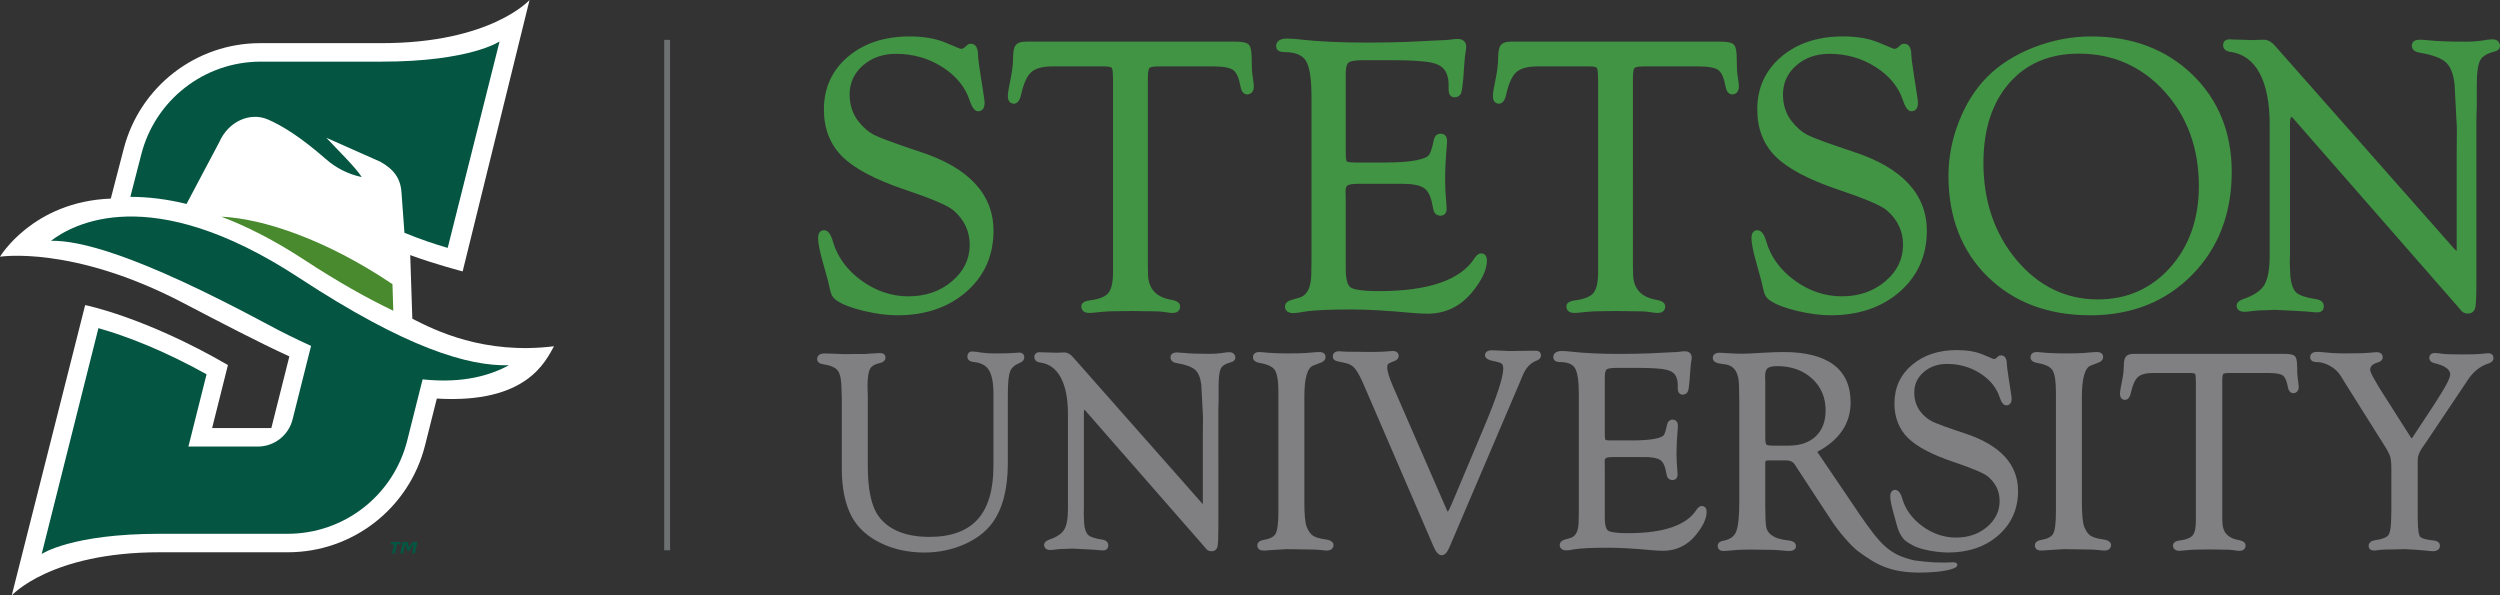 <?xml version="1.0" encoding="UTF-8"?>
<svg id="Layer_1" data-name="Layer 1" xmlns="http://www.w3.org/2000/svg" viewBox="0 0 530.325 126.307">
  <rect x="0" y="0" width="530.325" height="126.307" fill="#333333" stroke="none"/>
  <defs>
    <style>
      .cls-1 {
        fill: #488a2d;
      }

      .cls-2 {
        fill: #fff;
      }

      .cls-3 {
        fill: #808083;
      }

      .cls-4 {
        fill: #6e7171;
      }

      .cls-5 {
        fill: #045541;
      }

      .cls-6 {
        fill: #419444;
      }
    </style>
  </defs>
  <path class="cls-6" d="M195.26,32.223c-5.144-1.704-8.408-2.9-9.71-3.543-1.254-.621-2.427-1.624-3.495-2.984-1.209-1.572-1.823-3.472-1.823-5.656,0-2.44.942-4.505,2.797-6.138,1.874-1.649,4.247-2.485,7.057-2.485,3.598,0,6.9.942,9.816,2.804,2.9,1.849,4.849,4.228,5.791,7.07.54,1.598,1.096,2.309,1.804,2.309.412,0,1.37-.17,1.37-1.762,0-.17-.026-.524-.212-1.759l-.656-4.225c-.35-2.26-.527-3.63-.527-4.067,0-1.659-.511-2.501-1.518-2.501-.367,0-.666.116-.772.283l-.569.489c-.235.193-.46.296-.669.296-.189-.003-.376-.047-.547-.129l-2.833-1.19c-2.077-.868-4.636-1.309-7.614-1.309-5.295,0-9.687,1.447-13.054,4.299-3.398,2.871-5.119,6.639-5.119,11.195,0,4.083,1.325,7.456,3.935,10.028,2.572,2.527,6.971,4.855,13.073,6.916,5.787,1.945,9.314,3.447,10.485,4.466,2.283,1.974,3.437,4.431,3.437,7.305,0,3.013-1.254,5.607-3.736,7.717-2.501,2.128-5.607,3.209-9.234,3.209-3.588,0-6.958-1.132-10.019-3.363-3.058-2.225-5.09-5.016-6.038-8.295-.473-1.598-1.042-2.331-1.858-2.373-.386,0-1.276.164-1.276,1.682,0,1.1.354,2.862,1.084,5.382.669,2.408.974,3.521,1.019,3.707.338,1.575.588,2.54.772,2.945.259.519.66.954,1.157,1.254,1.215.823,3.141,1.55,5.72,2.164,2.556.608,4.932.916,7.067.916,5.922,0,10.848-1.682,14.639-5,3.813-3.334,5.749-7.678,5.749-12.916,0-7.742-5.215-13.375-15.497-16.738l.003-.003ZM265.519,12.719c0-2.315-.328-2.948-.611-3.244-.286-.299-.894-.643-3.087-.643h-44.171c-1.106,0-1.833.26-2.225.797-.354.485-.524,1.389-.524,2.762,0,1.241-.203,2.845-.604,4.762-.338,1.575-.505,2.636-.505,3.251,0,1.334.791,1.575,1.267,1.598,1.103,0,1.44-1.463,1.55-1.945.521-2.347,1.251-3.948,2.167-4.765.9-.804,2.411-1.209,4.492-1.209h10.874c1.264,0,1.582.212,1.649.277.064.064.277.357.28,1.553l.039,1.048v40.721c0,2.17-.334,3.678-.997,4.476-.649.785-1.977,1.315-3.945,1.569-1.183.141-1.784.576-1.784,1.286,0,.418.167,1.376,1.723,1.376.296,0,1.157-.077,2.804-.251.765-.077,1.733-.119,2.874-.119l3.193-.042,3.009.042c1.916,0,3.135.039,3.62.116,1.055.17,1.736.254,2.093.254,1.482,0,1.64-.961,1.64-1.373,0-.73-.617-1.202-1.839-1.408-3.215-.563-4.842-2.28-4.968-5.241l-.042-1.588V16.51c0-1.608.257-2.003.334-2.083.077-.08.444-.344,1.923-.344h11.527c2.18,0,3.643.264,4.344.785.688.508,1.202,1.685,1.534,3.492.209,1.125.698,1.672,1.508,1.672.412-.039,1.363-.289,1.312-1.833-.062-.689-.148-1.375-.257-2.058-.129-.704-.193-1.855-.193-3.421h-.003ZM314.217,53.752l-.09.003c-.469.042-.894.354-1.299.965-2.948,4.668-9.771,7.035-20.272,7.035-4.286,0-5.63-.489-6.051-.778-.675-.466-1.035-1.833-1.035-3.952v-15.137l-.042-1.341c0-.633.148-1.045.44-1.222.209-.129.801-.341,2.427-.341h9.048c2.238,0,3.826.302,4.72.9.862.579,1.453,1.73,1.759,3.427l.241,1.135c.154.83.711,1.305,1.53,1.305.302,0,1.289-.109,1.289-1.511,0-.264-.026-.656-.084-1.238-.163-1.629-.244-3.266-.244-4.903,0-2.17.122-4.591.363-7.205.032-.428.048-.739.048-.939,0-1.383-.884-1.575-1.27-1.595h-.084c-.444,0-1.222.177-1.466,1.379-.444,2.244-.865,2.977-1.077,3.215-.203.231-.813.672-2.598,1.035-1.63.322-3.89.482-6.717.482h-6.315c-1.489,0-1.736-.219-1.746-.225-.01-.01-.225-.277-.225-1.961V15.735c0-1.704.354-2.264.569-2.444.225-.196.9-.521,2.952-.521h6.43c4.17,0,7.064.203,8.598.598,1.44.376,2.366,1.087,2.823,2.173.302.73.457,1.511.457,2.315v1.067c0,.508.084.891.257,1.177.215.36.566.543,1.051.543.669-.035,1.151-.376,1.357-.958.158-.44.299-1.424.45-3.099l.161-2.402c.135-1.772.241-2.849.322-3.206.087-.424.129-.765.129-1.045,0-.505-.177-1.675-1.842-1.675-.376,0-.936.055-1.717.17-.235.035-.932.093-2.903.161l-5.82.286c-2.569.106-5.543.161-8.842.161-5.44,0-10.17-.219-14.051-.653-.932-.121-1.87-.19-2.81-.206-2.032,0-2.334,1.01-2.334,1.614,0,.376.161,1.254,1.678,1.254,2.299,0,3.852.608,4.611,1.807.807,1.27,1.215,3.842,1.215,7.646v34.708l-.039,2.678c0,3.064-.852,4.791-2.604,5.279l-1.543.45c-1.183.309-1.434.952-1.434,1.437,0,.412.177,1.373,1.804,1.373.424,0,1.148-.096,2.219-.293,1.929-.322,5.312-.485,10.048-.485,3.398,0,7.745.248,12.925.739,1.347.106,2.437.161,3.238.161,3.804,0,6.993-1.543,9.488-4.595,2.061-2.53,3.106-4.768,3.106-6.646,0-1.405-.836-1.556-1.199-1.556h0ZM368.416,12.719c0-2.315-.325-2.948-.611-3.244-.286-.299-.894-.643-3.08-.643h-44.177c-1.109,0-1.836.26-2.225.797-.354.482-.524,1.389-.524,2.762,0,1.241-.206,2.845-.608,4.762-.338,1.575-.502,2.643-.502,3.251,0,1.334.791,1.575,1.267,1.598,1.103,0,1.44-1.463,1.55-1.945.521-2.347,1.251-3.948,2.167-4.765.9-.804,2.411-1.209,4.492-1.209h10.871c1.264,0,1.585.212,1.653.28.064.061.28.354.28,1.55l.039,1.048v40.721c0,2.17-.334,3.675-.997,4.476-.649.785-1.977,1.315-3.942,1.569-1.19.141-1.791.576-1.791,1.286,0,.418.17,1.376,1.727,1.376.296,0,1.157-.077,2.804-.251.956-.088,1.915-.128,2.874-.119l3.193-.042,3.009.042c1.916,0,3.135.039,3.62.116,1.051.17,1.736.254,2.09.254,1.482,0,1.643-.961,1.643-1.373,0-.73-.617-1.202-1.839-1.408-3.215-.563-4.842-2.28-4.968-5.241l-.042-1.588V16.51c0-1.611.257-2.003.334-2.083.077-.08.444-.344,1.923-.344h11.53c2.177,0,3.636.264,4.341.785.685.511,1.202,1.685,1.53,3.492.212,1.125.701,1.672,1.511,1.672.412-.039,1.36-.286,1.309-1.833-.059-.689-.144-1.375-.254-2.058-.129-.704-.193-1.855-.193-3.421h-.003ZM393.247,32.223c-5.138-1.704-8.408-2.9-9.71-3.543-1.251-.621-2.424-1.627-3.492-2.984-1.209-1.572-1.823-3.472-1.823-5.656,0-2.444.942-4.508,2.797-6.138,1.874-1.649,4.247-2.485,7.057-2.485,3.595,0,6.9.942,9.816,2.804,2.9,1.849,4.849,4.228,5.791,7.07.54,1.598,1.093,2.309,1.801,2.309.412,0,1.37-.17,1.37-1.762,0-.251-.068-.826-.209-1.759l-.656-4.225c-.437-2.813-.531-3.765-.531-4.067,0-1.659-.511-2.501-1.514-2.501-.373,0-.662.113-.772.283l-.569.485c-.241.203-.46.299-.669.299-.189-.003-.376-.047-.547-.129l-2.833-1.19c-2.077-.868-4.64-1.309-7.62-1.309-5.289,0-9.681,1.447-13.054,4.299-3.392,2.871-5.112,6.636-5.112,11.195,0,4.083,1.325,7.456,3.935,10.028,2.572,2.527,6.967,4.855,13.07,6.916,5.787,1.945,9.318,3.447,10.488,4.466,2.28,1.974,3.434,4.431,3.434,7.305,0,3.013-1.254,5.607-3.73,7.717-2.508,2.128-5.614,3.209-9.237,3.209-3.588,0-6.961-1.132-10.022-3.363-3.054-2.225-5.086-5.016-6.035-8.295-.473-1.598-1.045-2.331-1.862-2.373-.383,0-1.273.164-1.273,1.682,0,1.087.363,2.897,1.084,5.382.627,2.267.968,3.505,1.019,3.704.334,1.569.585,2.534.772,2.948.259.519.661.954,1.157,1.254,1.219.823,3.141,1.55,5.717,2.164,2.559.608,4.935.916,7.067.916,5.922,0,10.848-1.682,14.642-5,3.813-3.334,5.746-7.678,5.746-12.916,0-7.742-5.212-13.375-15.494-16.738v-.003ZM443.636,7.726c-4.173,0-8.305.791-12.282,2.354-3.977,1.556-7.321,3.698-9.935,6.363-2.469,2.524-4.459,5.704-5.91,9.45-1.429,3.629-2.17,7.492-2.186,11.392,0,8.787,2.8,15.996,8.327,21.42s12.854,8.176,21.78,8.176c8.71,0,15.964-2.878,21.558-8.549s8.427-13.031,8.427-21.87c0-8.353-2.817-15.304-8.372-20.664-5.556-5.353-12.758-8.07-21.407-8.07ZM460.368,56.739c-4.016,4.498-9.183,6.778-15.356,6.778-6.771,0-12.562-2.807-17.217-8.343-4.678-5.562-7.051-12.498-7.051-20.613,0-7.083,1.842-12.78,5.482-16.944,3.624-4.141,8.588-6.241,14.761-6.241,7.212,0,13.321,2.694,18.156,8.009,4.845,5.331,7.302,12.089,7.302,20.089,0,6.938-2.045,12.748-6.077,17.266h0Z"/>
  <path class="cls-6" d="M530.321,9.646c-.039-.392-.273-1.305-1.637-1.305-.703.025-1.402.111-2.09.257-1.319.181-2.65.26-3.98.238-3.161,0-5.697-.1-7.546-.299-.588-.061-1.178-.099-1.768-.113-1.514,0-1.678.875-1.678,1.254,0,.45.206,1.251,1.601,1.485,2.707.45,4.591,1.132,5.594,2.035.984.884,1.614,2.437,1.868,4.604l.492,9.405-.042,5.543v20.278c-.004.077-.012.153-.026.228-.255-.228-.493-.473-.714-.733l-37.737-42.74c-.778-.9-1.595-1.36-2.424-1.36-.36,0-.875.013-1.543.042l-.614.042-2.752-.084-1.649-.039c-.233-.024-.467-.039-.701-.045-1.292,0-1.392.961-1.392,1.254,0,.44.199,1.212,1.53,1.408,2.669.36,4.739,1.842,6.16,4.411,1.453,2.633,2.193,6.315,2.193,10.948v27.918c0,2.849-.383,4.926-1.138,6.173-.739,1.215-2.219,2.219-4.392,2.968-1.029.344-1.527.855-1.479,1.521.039.36.273,1.199,1.637,1.199.322,0,.823-.048,1.582-.151.916-.122,1.923-.183,2.99-.183l1.926-.077,4.18.206c2.55.135,3.328.206,3.537.244.457.058.891.084,1.289.084.849,0,1.35-.482,1.35-1.293,0-.492-.225-1.347-1.768-1.527-2.051-.315-3.424-.785-4.087-1.395-.643-.601-1.061-1.746-1.238-3.398l-.122-2.881.039-1.739v-27.844c0-1.013.199-1.354.289-1.354.079-.002.156.028.212.084l.402.447,34.576,39.538.932,1.096c.346.324.8.507,1.273.514h.093c.813,0,1.379-.495,1.553-1.357.145-.707.219-2.588.219-5.739V25.053l.08-2.723v-4.431c0-2.53.248-4.26.733-5.135.466-.83,1.479-1.44,3.009-1.82,1.032-.289,1.209-.865,1.177-1.299h0Z"/>
  <path class="cls-3" d="M216.236,74.796c-.203,0-.656.032-1.357.093-.489.055-1.839.084-4.016.084-1.01,0-1.887-.058-2.604-.17-.868-.145-1.511-.222-2.022-.244-.633,0-1.029.421-1.029,1.1,0,.299.129,1.006,1.305,1.125,1.527.141,2.617.707,3.241,1.682.656,1.029.987,2.743.987,5.103v15.314c0,5.035-1.132,8.842-3.37,11.308-2.219,2.453-5.646,3.698-10.179,3.698-5.064,0-8.707-1.485-10.832-4.411-1.511-2.074-2.273-5.636-2.273-10.594v-14.915l-.061-1.936c0-1.823.177-3.087.521-3.749.315-.604.971-1.019,1.948-1.238,1.174-.219,1.35-.849,1.35-1.206,0-.225-.087-.952-1.174-.952-.296,0-.804.029-1.553.09-.537.056-1.075.094-1.614.116h-2.254l-2.273.032c-.418,0-1.074-.032-1.961-.09-.688-.035-1.376-.055-2.064-.061-1.456,0-1.614.83-1.614,1.186,0,.277.119.932,1.219,1.093,1.611.235,2.681.701,3.183,1.386.514.707.775,2.083.778,4.093l.058,1.672v15.031c0,4.186.727,7.639,2.164,10.269,1.286,2.309,3.341,4.16,6.102,5.498,2.733,1.331,5.852,2.003,9.269,2.003,2.935,0,5.733-.566,8.318-1.682,2.604-1.125,4.636-2.656,6.045-4.553,2.202-2.974,3.321-7.254,3.321-12.719v-14.649c0-2.392.167-4.025.498-4.849.299-.756.997-1.36,2.071-1.801.762-.322.923-.801.923-1.145,0-.624-.405-1.013-1.051-1.013ZM260.738,74.709c-.363,0-.881.061-1.527.18-.945.131-1.898.189-2.852.174-2.276,0-4.103-.074-5.427-.215-.427-.044-.856-.071-1.286-.08-1.254,0-1.35.794-1.35,1.039,0,.299.122,1.016,1.267,1.209,1.929.318,3.263.804,3.968,1.434.685.614,1.125,1.704,1.305,3.225l.354,6.778-.032,3.997v14.497c-.099-.105-.196-.212-.289-.322l-27.223-30.828c-.588-.685-1.212-1.029-1.852-1.029-.26,0-.633.01-1.125.032l-.428.026-1.987-.058-1.18-.029c-.172-.018-.345-.028-.518-.032-.707,0-1.141.399-1.141,1.042,0,.293.119.99,1.222,1.151,1.91.257,3.328,1.273,4.341,3.112,1.042,1.878,1.569,4.514,1.569,7.832v20.137c0,2.026-.27,3.501-.804,4.379-.518.855-1.559,1.556-3.093,2.083-.807.273-1.199.688-1.161,1.244.032.296.225.987,1.318.987.235,0,.614-.039,1.157-.113.669-.087,1.389-.129,2.145-.129l1.376-.058,3.019.151c1.469.074,2.321.135,2.54.174.334.042.653.064.948.064.685,0,1.112-.412,1.112-1.071,0-.322-.138-1.093-1.395-1.241-1.453-.222-2.421-.547-2.878-.971-.44-.408-.727-1.202-.849-2.354l-.087-2.071.029-1.257v-20.082c0-.649.109-.833.122-.833v.006l.289.322,24.94,28.519.675.797c.244.241.582.379,1.013.408h.071c.656,0,1.116-.392,1.257-1.087.106-.521.161-1.884.161-4.167l-.003-24.783.058-1.968v-3.196c0-1.801.174-3.026.514-3.636.315-.563,1.016-.984,2.09-1.248.878-.248.968-.781.945-1.08-.023-.251-.19-1.064-1.318-1.064ZM280.975,114.394c-1.157-.167-2.006-.437-2.521-.804-.502-.354-.936-.997-1.293-1.91-.312-.83-.469-2.617-.469-5.312v-22.185c0-3.929.63-6.16,1.874-6.633l1.518-.585c.961-.322,1.106-.92,1.106-1.248,0-.244-.096-1.042-1.293-1.042-.122,0-.376.013-.778.032l-1.974.167c-1.029.064-2.283.096-3.73.096-2.363,0-4.276-.087-5.688-.26-.193-.021-.388-.032-.582-.032-.492,0-.842.116-1.08.363-.197.213-.295.499-.27.788.032.601.489.987,1.36,1.154,1.685.273,2.781.778,3.263,1.505.505.765.762,2.341.762,4.678v25.368c0,2.415-.199,3.993-.592,4.694-.354.643-1.212,1.084-2.546,1.312-1.157.186-1.331.804-1.331,1.151,0,.257.093,1.096,1.289,1.096.392,0,.881-.029,1.45-.087l3.456-.209,4.299.064c1.444,0,2.476.045,3.064.129.489.071.878.103,1.196.103,1.309,0,1.408-.907,1.408-1.183,0-.948-1.383-1.141-1.9-1.212ZM325.795,74.394l-2.518.029h-.756l-1.321.032h-1.219c-.196,0-.813-.023-2.617-.122-.295-.015-.589-.024-.884-.029-1.276,0-1.453.707-1.469,1.013-.055.926,1.402,1.202,2.026,1.321,1.067.212,1.44.437,1.569.55.183.167.28.518.28,1.013,0,1.833-1.395,6.067-4.148,12.588l-6.485,15.411-.473,1.09c-.328.727-.537,1.093-.659,1.28-.107-.168-.197-.346-.27-.531l-11.375-26.117c-.797-1.846-1.202-3.177-1.202-3.955,0-.514.119-.685.167-.736.055-.055.315-.264,1.354-.643.749-.293.907-.756.907-1.093,0-.244-.096-1.042-1.293-1.042-.291.009-.582.03-.871.064-.836.074-1.457.113-1.855.113l-1.971.032-2.817-.032c-1.633,0-2.624-.019-2.942-.055-.301-.034-.604-.055-.907-.064-1.222,0-1.318.823-1.318,1.074,0,.418.206.756.563.923.167.077.527.193,1.942.46.868.158,1.566.514,2.058,1.061.537.592,1.157,1.672,1.839,3.209l15.005,34.769c.527,1.209,1.071,1.775,1.707,1.775.621,0,1.145-.556,1.649-1.746l14.706-34.454.804-1.923c.669-1.614,1.656-2.678,2.926-3.151.833-.289.955-.817.955-1.106,0-.621-.418-1.006-1.087-1.006h0ZM360.947,107.33c-.386.039-.723.286-1.042.762-2.1,3.325-6.977,5.009-14.504,5.009-3.058,0-4-.338-4.286-.537-.257-.177-.691-.772-.691-2.736v-10.925l-.032-.965c0-.277.045-.637.254-.762.138-.084.54-.225,1.682-.225h6.527c1.585,0,2.704.209,3.328.627.588.392.993,1.19,1.209,2.386l.174.817c.129.669.579,1.051,1.238,1.051.251,0,1.067-.09,1.067-1.231,0-.186-.019-.485-.064-.9-.113-1.164-.17-2.347-.17-3.524,0-1.537.087-3.28.26-5.189.023-.312.032-.54.032-.685,0-.788-.402-1.257-1.112-1.289-.289,0-.984.106-1.19,1.106-.312,1.588-.601,2.093-.743,2.254-.138.154-.553.45-1.801.704-1.167.228-2.788.347-4.816.347h-4.559c-.891,0-1.132-.113-1.148-.113-.013-.023-.135-.26-.135-1.328v-11.941c0-1.174.225-1.543.363-1.662.116-.1.553-.341,2.042-.341h4.636c2.997,0,5.074.145,6.17.431.997.257,1.63.743,1.942,1.485.209.511.318,1.055.318,1.617v.772c0,.389.064.691.206.92.18.299.482.46.887.46.534-.032.932-.322,1.096-.785.122-.341.225-1.061.328-2.27l.119-1.736c.122-1.582.19-2.122.225-2.292.071-.309.103-.566.103-.781,0-.842-.547-1.344-1.466-1.344-.421.012-.841.053-1.257.122-.141.023-.595.064-2.083.113l-4.199.209c-1.836.077-3.98.116-6.373.116-3.923,0-7.331-.158-10.122-.469-.676-.088-1.357-.139-2.038-.151-1.646,0-1.823.91-1.823,1.302,0,.244.096,1.042,1.35,1.042,1.608,0,2.688.418,3.212,1.238.566.894.852,2.723.852,5.44v25.04l-.032,1.932c0,2.141-.579,3.344-1.775,3.678l-1.109.322c-.99.26-1.138.842-1.138,1.167,0,.267.106,1.132,1.44,1.132.309,0,.839-.071,1.617-.215,1.383-.231,3.816-.347,7.231-.347,2.437,0,5.569.177,9.311.531.987.08,1.756.119,2.347.119,2.784,0,5.122-1.132,6.948-3.366,1.508-1.849,2.273-3.492,2.273-4.881,0-1.132-.736-1.254-1.08-1.254v-.003ZM415.056,119.506c-.177-.193-.437-.228-.884-.228-.315,0-.739.023-1.241.048-.138.006-.293.01-.46.01-.289,0-.611-.01-.92-.016-.286-.006-.556-.013-.781-.013-.17,0-.334-.003-.495-.01-1.381-.086-2.758-.223-4.128-.412-5.504-1.209-7.344-3.524-11.851-10.035l-.948-1.418-7.855-11.584c4.701-2.495,7.08-6.025,7.08-10.491,0-3.524-1.228-6.225-3.659-8.022-2.386-1.765-5.939-2.659-10.562-2.659-1.196,0-2.611.051-4.202.148-2.167.138-3.72.209-4.614.209-1.019,0-1.897-.032-2.604-.09-1.653-.106-1.993-.119-2.103-.119-1.35,0-1.495.768-1.495,1.1,0,.424.235.971,1.363,1.18l1.386.209c1.894.312,2.813,1.842,2.813,4.678l.061,3.074v21.278c0,3.254-.235,5.447-.701,6.517-.428.987-1.328,1.595-2.752,1.865-.987.193-1.135.746-1.135,1.058,0,.257.09,1.096,1.231,1.096.309,0,.849-.039,1.649-.119.932-.096,1.733-.148,2.382-.148l1.524-.032,2.845.035c1.662,0,2.91.045,3.71.129.92.09,1.505.135,1.794.135.595,0,1-.129,1.244-.399.171-.189.253-.441.225-.694-.026-.444-.312-.997-1.537-1.129-1.675-.17-2.913-.566-3.685-1.177-.486-.347-.845-.844-1.022-1.415-.158-.585-.238-1.72-.238-3.376l-.029-1.174v-9.263c0-.267.042-.424.084-.492l.431-.087h3.939c.897,0,1.495.312,1.891.987l.418.656,7.369,11.247c1.55,2.344,4.115,5.295,5.492,6.315,3.743,2.772,6.681,4.588,13.166,4.588,1,0,2.096-.048,3.251-.138.19-.016,4.627-.376,4.694-1.437v-.238l-.141-.148h0ZM379.431,94.534h-3.35c-1.129,0-1.366-.203-1.389-.225-.023-.026-.225-.264-.225-1.421v-12.07l-.032-.965c0-.855.167-1.437.498-1.723.344-.299,1.071-.46,2.093-.46,2.984,0,5.466.894,7.379,2.649,1.9,1.743,2.865,4.003,2.865,6.72,0,2.325-.694,4.173-2.071,5.495-1.383,1.328-3.321,2-5.768,2Z"/>
  <path class="cls-3" d="M416.821,91.942c-3.697-1.228-6.048-2.087-6.99-2.553-.971-.51-1.816-1.23-2.472-2.109-.855-1.112-1.286-2.456-1.286-3.997,0-1.746.643-3.161,1.974-4.324,1.321-1.17,3.003-1.762,4.996-1.762,2.569,0,4.926.675,7.009,2,2.064,1.318,3.45,3.009,4.119,5.032.412,1.215.852,1.756,1.431,1.756.264,0,1.125-.1,1.125-1.408,0-.125-.019-.386-.154-1.286l-.473-3.048c-.315-2.026-.379-2.701-.379-2.913,0-1.608-.672-1.942-1.231-1.942-.36,0-.604.145-.643.238l-.412.35c-.148.119-.28.183-.395.183-.119-.002-.237-.031-.344-.084l-2.042-.858c-1.511-.633-3.376-.955-5.546-.955-3.849,0-7.048,1.055-9.504,3.135-2.482,2.096-3.739,4.852-3.739,8.18,0,2.981.971,5.45,2.881,7.331,1.871,1.839,5.058,3.527,9.482,5.022,4.157,1.395,6.688,2.473,7.517,3.193,1.637,1.415,2.431,3.106,2.431,5.167,0,2.128-.887,3.968-2.643,5.463-1.781,1.514-3.993,2.283-6.575,2.283-2.556,0-4.961-.807-7.147-2.402-2.177-1.585-3.627-3.572-4.302-5.91-.141-.482-.518-1.762-1.473-1.81-.248,0-1.061.096-1.061,1.35,0,.804.26,2.083.791,3.919l.743,2.707c.437,1.402,1.254,2.546,1.801,2.913.855.572,1.913,1.286,3.81,1.736,1.677.419,3.397.642,5.125.666,4.308,0,7.89-1.222,10.652-3.64,2.781-2.431,4.193-5.598,4.193-9.421,0-5.649-3.794-9.758-11.269-12.202h.003ZM445.919,114.394c-1.157-.167-2.006-.437-2.524-.804-.502-.357-.932-1-1.289-1.91-.315-.83-.473-2.617-.473-5.312v-22.185c0-3.929.63-6.16,1.874-6.633l1.521-.585c.91-.309,1.103-.849,1.103-1.248,0-.244-.096-1.042-1.289-1.042-.125,0-.379.013-.781.032l-1.974.167c-1.026.064-2.28.096-3.726.096-2.363,0-4.276-.087-5.691-.26-.193-.021-.388-.032-.582-.032-.489,0-.839.116-1.077.363-.197.213-.296.499-.273.788.035.601.492.99,1.36,1.154,1.688.273,2.788.778,3.267,1.505.505.762.759,2.337.759,4.678v25.368c0,2.411-.196,3.993-.588,4.694-.354.643-1.212,1.084-2.546,1.312-1.157.183-1.331.801-1.331,1.151,0,.257.093,1.096,1.286,1.096.392,0,.884-.029,1.453-.087l3.453-.209,4.299.064c1.447,0,2.476.045,3.067.129.486.071.878.103,1.193.103,1.309,0,1.408-.907,1.408-1.183,0-.948-1.379-1.141-1.897-1.212h0ZM487.302,77.998c0-1.707-.241-2.186-.476-2.431-.338-.354-1.032-.505-2.325-.505h-31.863c-.849,0-1.408.206-1.717.627-.277.379-.405,1.039-.405,2.074,0,.887-.148,2.032-.434,3.408-.248,1.145-.367,1.919-.367,2.373,0,1.116.727,1.273,1.048,1.286.907,0,1.167-1.132,1.254-1.508.37-1.662.881-2.794,1.521-3.363.624-.556,1.682-.836,3.148-.836h7.845c.907,0,1.093.161,1.093.161,0,0,.161.17.161,1.022l.029.756v29.371c0,1.534-.232,2.591-.688,3.141-.447.537-1.376.903-2.755,1.084-1.167.138-1.411.656-1.411,1.064,0,.264.1,1.125,1.383,1.125.225,0,.868-.055,2.038-.177.553-.058,1.248-.087,2.058-.087l2.302-.029,2.17.029c1.71,0,2.354.045,2.591.084.762.122,1.26.183,1.53.183,1.225,0,1.318-.865,1.318-1.125,0-.601-.482-.99-1.44-1.154-2.247-.392-3.382-1.585-3.469-3.646l-.032-1.145v-29.046c0-1.18.199-1.399.209-1.408.006-.006.209-.206,1.286-.206h8.315c1.919,0,2.72.296,3.051.54.466.347.82,1.164,1.051,2.434.164.875.572,1.318,1.235,1.318.264-.026,1.116-.196,1.071-1.466-.044-.503-.106-1.003-.186-1.502-.112-.809-.158-1.627-.138-2.444v-.003ZM527.798,74.937l-.174.006c-.305.019-.836.071-1.595.151-.54.058-1.823.087-3.804.087-2.161,0-3.537-.045-4.083-.129-.543-.089-1.09-.145-1.64-.167-1.035,0-1.161.739-1.177.965-.016.273.058.942,1.087,1.186,2.225.527,3.353,1.331,3.353,2.389,0,.367-.257,1.392-1.993,4.141l-1.437,2.292-4.566,6.926c-.109.154-.186.203-.177.215-.067-.056-.122-.123-.164-.199l-.386-.585-6.212-9.771-.839-1.434c-1.051-1.704-1.209-2.354-1.209-2.588,0-.707.534-1.215,1.633-1.543.9-.267,1.029-.807,1.029-1.106,0-.251-.096-1.067-1.344-1.067-.199,0-.73.042-1.617.132-.781.087-2.633.132-5.498.132-1.376,0-2.707-.074-3.955-.225-.52-.065-1.045-.097-1.569-.096-1.305,0-1.408.868-1.408,1.138,0,.241.096,1.022,1.35,1.022.936,0,1.9.277,2.868.813.965.54,1.723,1.248,2.251,2.096l1.006,1.633,8.257,13.131c.662,1.042,1.08,1.849,1.244,2.399.161.543.248,1.434.248,2.643v8.823l-.032,1.286c0,2.627-.36,3.54-.579,3.855-.354.514-1.328.9-2.82,1.109-1.212.183-1.392.836-1.392,1.209,0,.228.084.981,1.174.981.203,0,.582-.042,1.19-.135.473-.064,1.44-.096,2.884-.096l2.276-.064,2.334.119c.932.058,1.649.116,2.138.174.849.103,1.357.151,1.604.151,1.376,0,1.524-.826,1.524-1.183,0-.289-.132-.981-1.36-1.096-2.206-.222-2.746-.659-2.878-.839-.174-.238-.466-1.064-.466-3.919v-12.388c0-.781.347-1.672,1.035-2.649l.717-1.019,7.189-10.726,1.916-2.865c1.096-1.543,2.485-2.598,4.125-3.135.897-.28,1.084-.785,1.084-1.161,0-.63-.437-1.019-1.145-1.019v.003Z"/>
  <path class="cls-2" d="M117.526,73.452c-14.87,1.849-25.394-3.447-30.059-5.842l-.447-13.497c5.151,1.897,11.121,3.46,11.121,3.46L112.333,0s-8.199,9.154-31.368,9.154h-25.78c-13.622.001-25.521,9.211-28.937,22.397l-2.746,10.575C6.942,42.762,0,54.456,0,54.456c0,0,15.375-2.444,38.673,9.707,8.392,4.376,15.96,8.343,22.709,11.44l-3.826,15.208h-12.562l3.357-13.375c-17.68-10.244-30.287-12.713-30.287-12.713L2.489,126.307s8.199-9.154,31.364-9.154h27.217c13.756-.001,25.749-9.355,29.101-22.696l2.492-9.909c19.176,1.135,23.063-7.967,24.86-11.096"/>
  <path class="cls-5" d="M105.98,8.79s-6.286,4.286-25.014,4.286h-25.657c-11.987,0-22.439,8.149-25.362,19.774l-2.296,8.909c3.858,0,7.839.508,11.919,1.502l6.967-13.153c1.884-4.283,6.437-6.434,10.321-4.752,3.132,1.357,7.045,3.826,12.182,8.318,2.183,1.945,4.836,3.286,7.697,3.89-1.231-2-5.228-5.871-7.508-8.34l11.491,5.106c2.887,1.63,4.286,3.582,4.456,6.601l.617,8.453c3.312,1.35,6.369,2.399,9.179,3.202,0,0,11.006-43.795,11.006-43.795Z"/>
  <path class="cls-1" d="M83.429,65.918l-.174-5.636c-14.179-9.546-27.554-13.925-36.316-14.321,5.353,2.026,11.253,4.993,17.69,9.212,6.938,4.55,13.192,8.061,18.799,10.745"/>
  <path class="cls-5" d="M107.967,77.484c-8.665.212-21.741-3.62-44.515-18.545-31.792-20.838-48.228-11.202-52.633-7.864,5.816-.071,17.536,2.489,46.016,17.771,2.998,1.614,6.05,3.125,9.151,4.53l-3.919,15.594c-.851,3.386-3.895,5.759-7.385,5.758h-14.713l3.849-15.333c-8.99-4.996-16.7-7.999-22.937-9.787l-12.038,47.91s6.286-4.286,25.014-4.286h27.169c11.986,0,22.436-8.15,25.358-19.774l3.263-12.983c8.848.932,14.549-.974,18.32-2.99M84.927,115.491h-.704l-.395,1.923h-.662l.399-1.923h-.704l.109-.534h2.067s-.109.534-.109.534ZM88.036,117.413h-.656l.395-1.919h-.071l-.881,1.344h-.463l-.328-1.366h-.087l-.402,1.942h-.627l.511-2.456h1.067l.248,1.202.762-1.202h1.039l-.508,2.456Z"/>
  <path class="cls-4" d="M140.894,8.459h1.248v108.263h-1.248V8.459Z"/>
</svg>